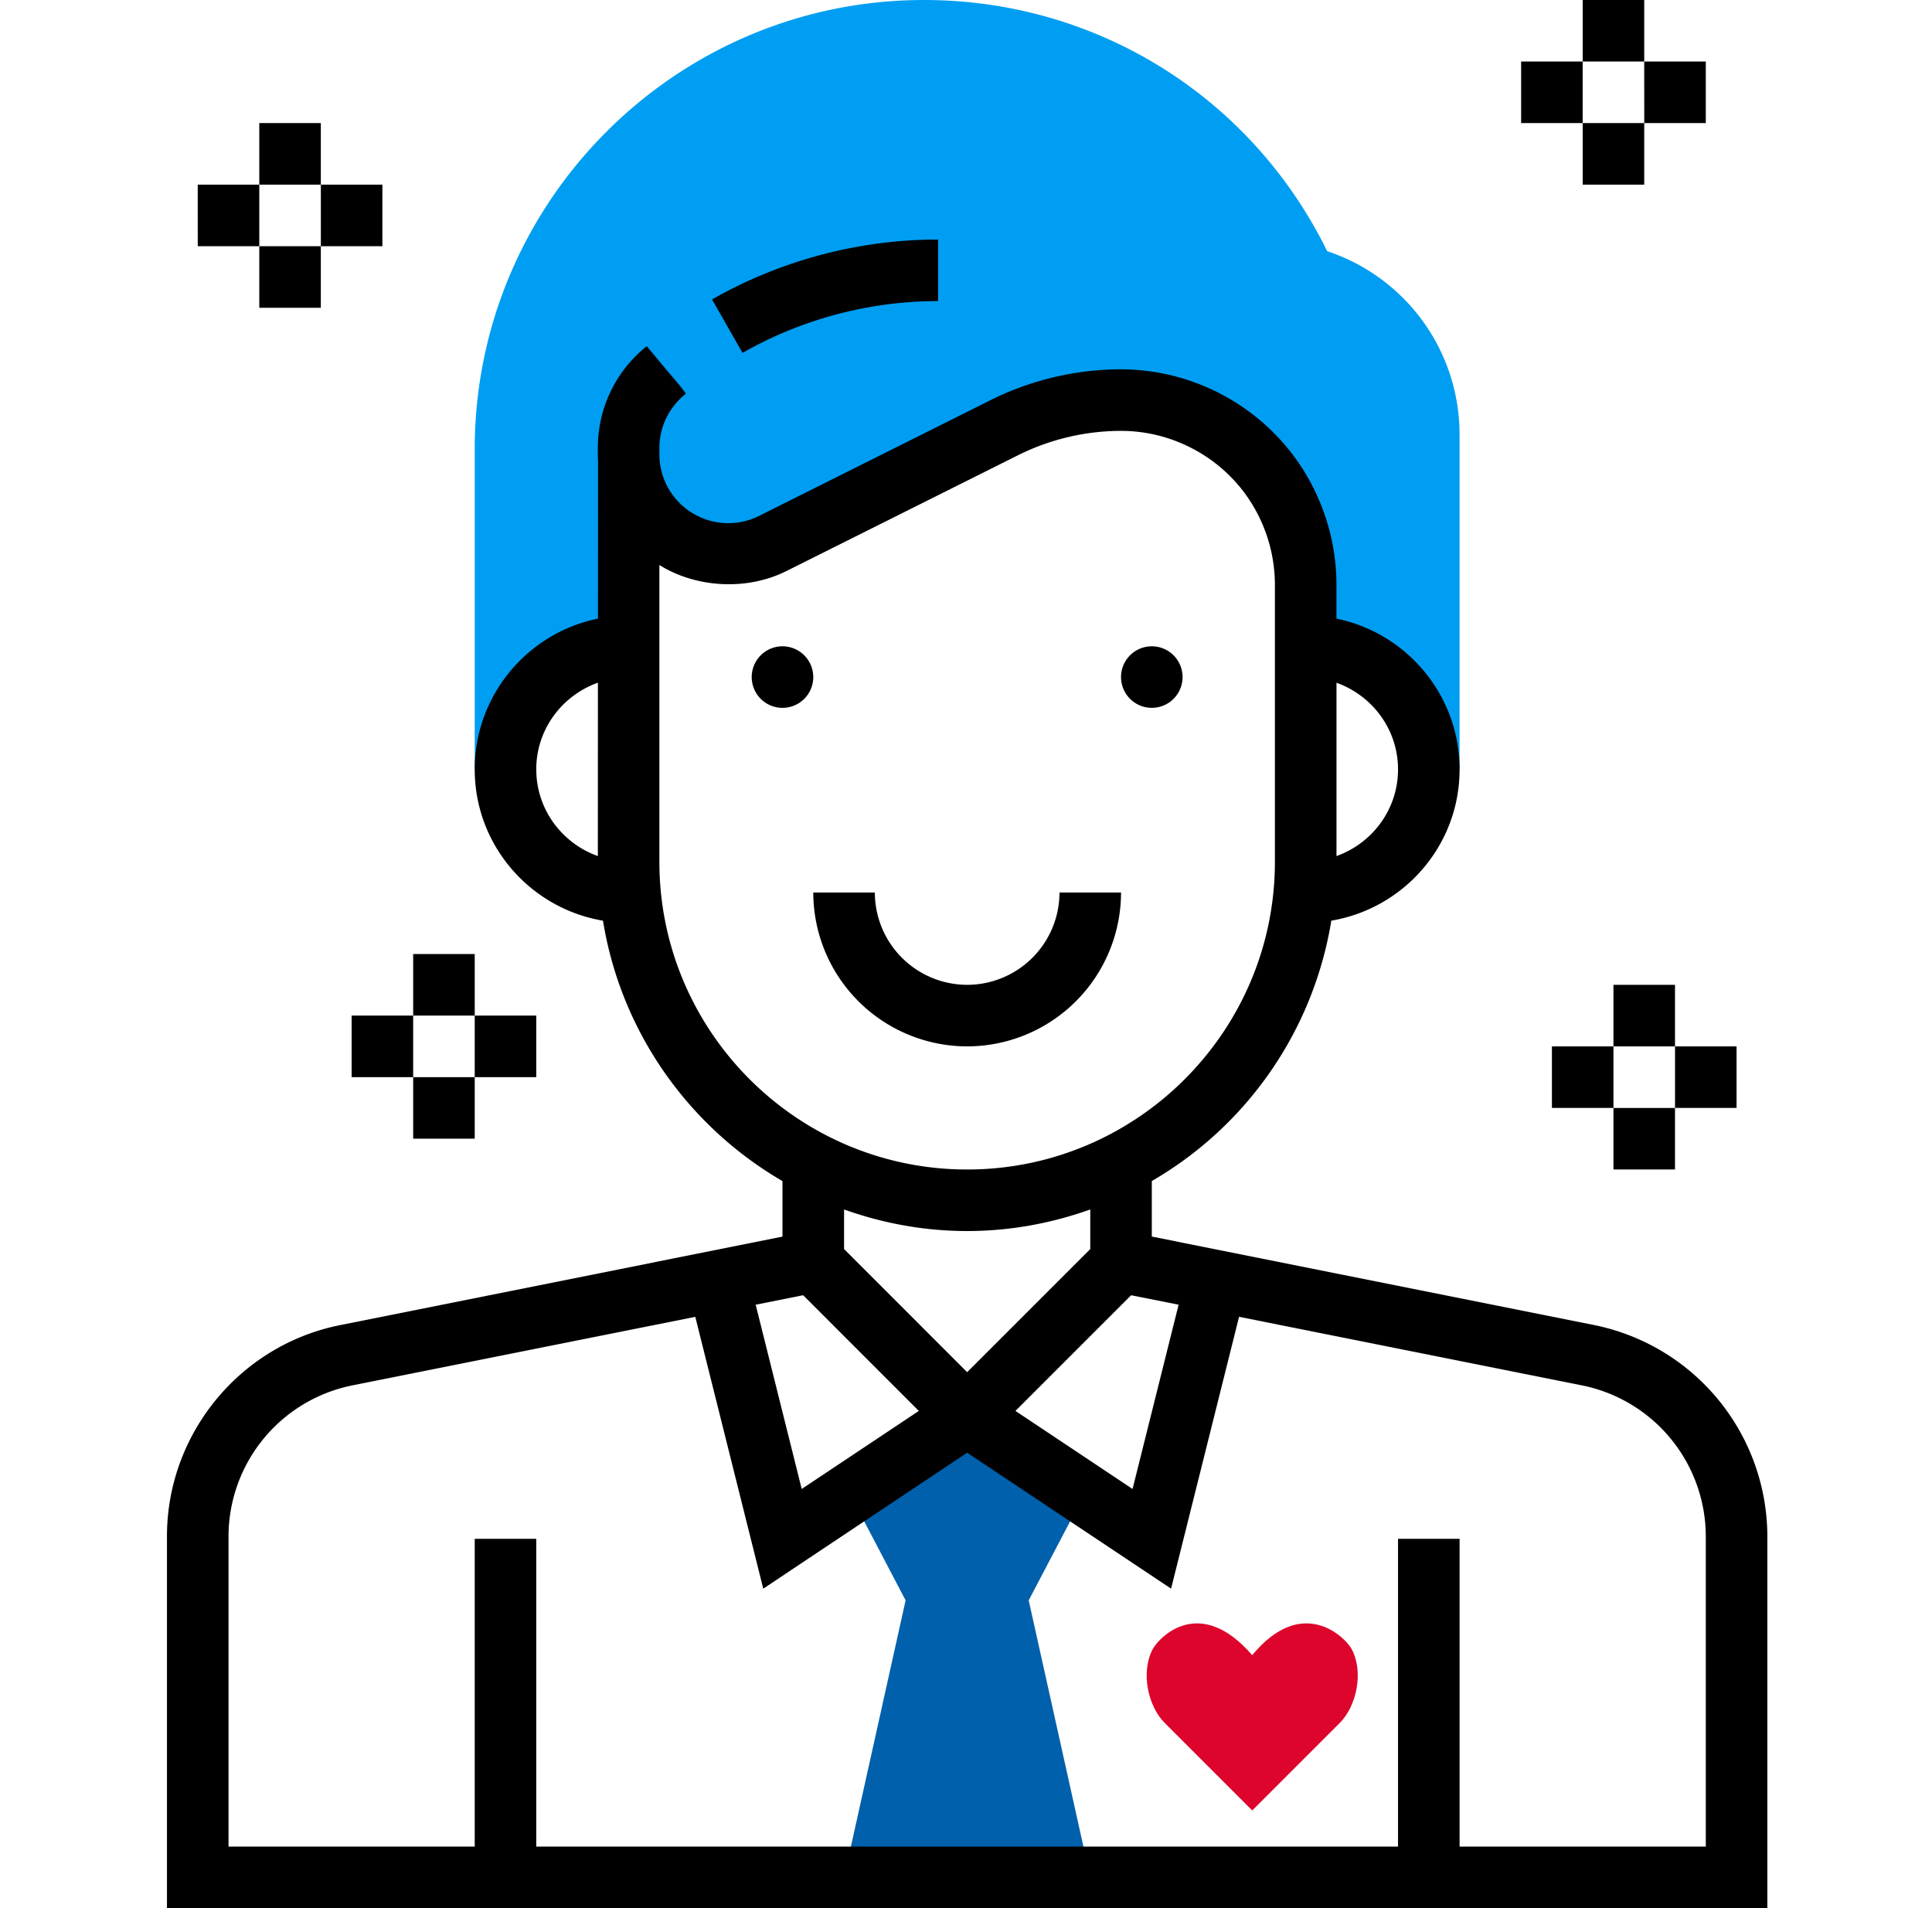 <svg xmlns="http://www.w3.org/2000/svg" width="81" height="80" viewBox="0 0 81 80">
    <g fill="none" fill-rule="nonzero">
        <path fill="#0060AB" d="M45.71 78.71l-2.581-11.613 2.542-4.849-5.123-2.893-5.122 2.893 2.542 4.849-2.58 11.613z"/>
        <path fill="#009EF2" d="M55.644 10.532l-.061-.122C52.373 3.99 45.918 0 38.738 0 28.352 0 19.903 8.449 19.903 18.835v13.423h1.29a5.162 5.162 0 0 1 5.162-5.161v-7.742l.024-.06c.13 2.19 1.93 3.93 4.151 3.93.648 0 1.288-.15 1.868-.44l9.713-4.857A10.942 10.942 0 0 1 47 16.774a7.742 7.742 0 0 1 7.742 7.742v2.58a5.162 5.162 0 0 1 5.161 5.162h1.29V18.223a8.094 8.094 0 0 0-5.549-7.691z"/>
        <path fill="#000" d="M27.965 15.485l.55.705.254.306zM39.33 12.623v-2.58c-3.317 0-6.593.868-9.477 2.512l1.278 2.24a16.602 16.602 0 0 1 8.198-2.172z"/>
        <path fill="#000" d="M66.836 55.555l-18.546-3.71v-2.328A15.496 15.496 0 0 0 55.816 38.6c3.045-.513 5.378-3.152 5.378-6.342 0-3.115-2.221-5.721-5.162-6.321v-1.42a9.087 9.087 0 0 0-1.806-5.42A9.078 9.078 0 0 0 47 15.484c-1.886 0-3.776.447-5.466 1.29l-9.712 4.857a2.888 2.888 0 0 1-4.177-2.58v-.269c0-.881.395-1.702 1.113-2.279l-.245-.313-1.398-1.676a5.44 5.44 0 0 0-2.05 4.268v.269c0 .101.002.203.008.304l-.003 6.582c-2.943.597-5.167 3.204-5.167 6.321 0 3.19 2.333 5.829 5.378 6.343.754 4.663 3.588 8.63 7.525 10.918v2.328l-18.545 3.71C10.053 56.396 7 60.121 7 64.411V80h67.097V64.412a9.056 9.056 0 0 0-7.26-8.857zm-8.223-23.297c0 1.68-1.083 3.1-2.58 3.634v-7.266c1.497.533 2.58 1.952 2.58 3.632zm-36.13 0c0-1.682 1.085-3.1 2.585-3.635l-.003 7.269c-1.499-.535-2.581-1.954-2.581-3.634zm26.931 22.444l-1.931 7.725-4.91-3.272 4.85-4.85 1.991.397zM27.645 36.129V23.69c1.507.94 3.629 1.1 5.33.25l9.713-4.857A9.698 9.698 0 0 1 47 18.065c2.02 0 3.95.965 5.161 2.58a6.487 6.487 0 0 1 1.29 3.871V36.13c0 7.115-5.788 12.903-12.903 12.903S27.645 43.244 27.645 36.13zm12.903 15.484c1.812 0 3.545-.329 5.162-.904v1.66l-5.162 5.161-5.16-5.161v-1.66c1.616.575 3.349.904 5.16.904zm-6.876 2.691l4.85 4.851-4.91 3.272-1.93-7.725 1.99-.398zM71.516 77.42H61.194V64.516h-2.581V77.42h-36.13V64.516h-2.58V77.42H9.581V64.412a6.467 6.467 0 0 1 5.187-6.327L29.15 55.21 32 66.607l8.548-5.701 8.55 5.7 2.85-11.397 14.382 2.876a6.467 6.467 0 0 1 5.186 6.327v13.007z"/>
        <path fill="#000" d="M49.58 28.387a1.29 1.29 0 1 1-2.58 0 1.29 1.29 0 0 1 2.58 0zM34.097 28.387a1.29 1.29 0 1 1-2.581 0 1.29 1.29 0 0 1 2.58 0zM47 37.42h-2.58a3.876 3.876 0 0 1-3.872 3.87 3.876 3.876 0 0 1-3.87-3.87h-2.581a6.46 6.46 0 0 0 6.451 6.451A6.46 6.46 0 0 0 47 37.419zM17.323 40h2.58v2.58h-2.58zM14.742 42.58h2.58v2.581h-2.58zM17.323 45.161h2.58v2.58h-2.58zM19.903 42.58h2.58v2.581h-2.58zM67.645 41.29h2.58v2.581h-2.58zM65.065 43.871h2.58v2.58h-2.58zM67.645 46.452h2.58v2.58h-2.58zM70.226 43.871h2.58v2.58h-2.58zM66.355 0h2.58v2.58h-2.58zM63.774 2.58h2.58v2.581h-2.58zM66.355 5.161h2.58v2.58h-2.58zM68.935 2.58h2.581v2.581h-2.58zM10.871 5.161h2.58v2.58h-2.58zM8.29 7.742h2.581v2.58h-2.58zM10.871 10.323h2.58v2.58h-2.58zM13.452 7.742h2.58v2.58h-2.58z"/>
        <path fill="#DD052B" d="M56.666 69.135c-.286-.52-2.083-2.265-4.166.26-2.188-2.525-3.88-.78-4.167-.26-.52.964-.208 2.422.522 3.125l3.646 3.646 3.646-3.646c.728-.703 1.04-2.16.52-3.125z"/>
    </g>
</svg>
